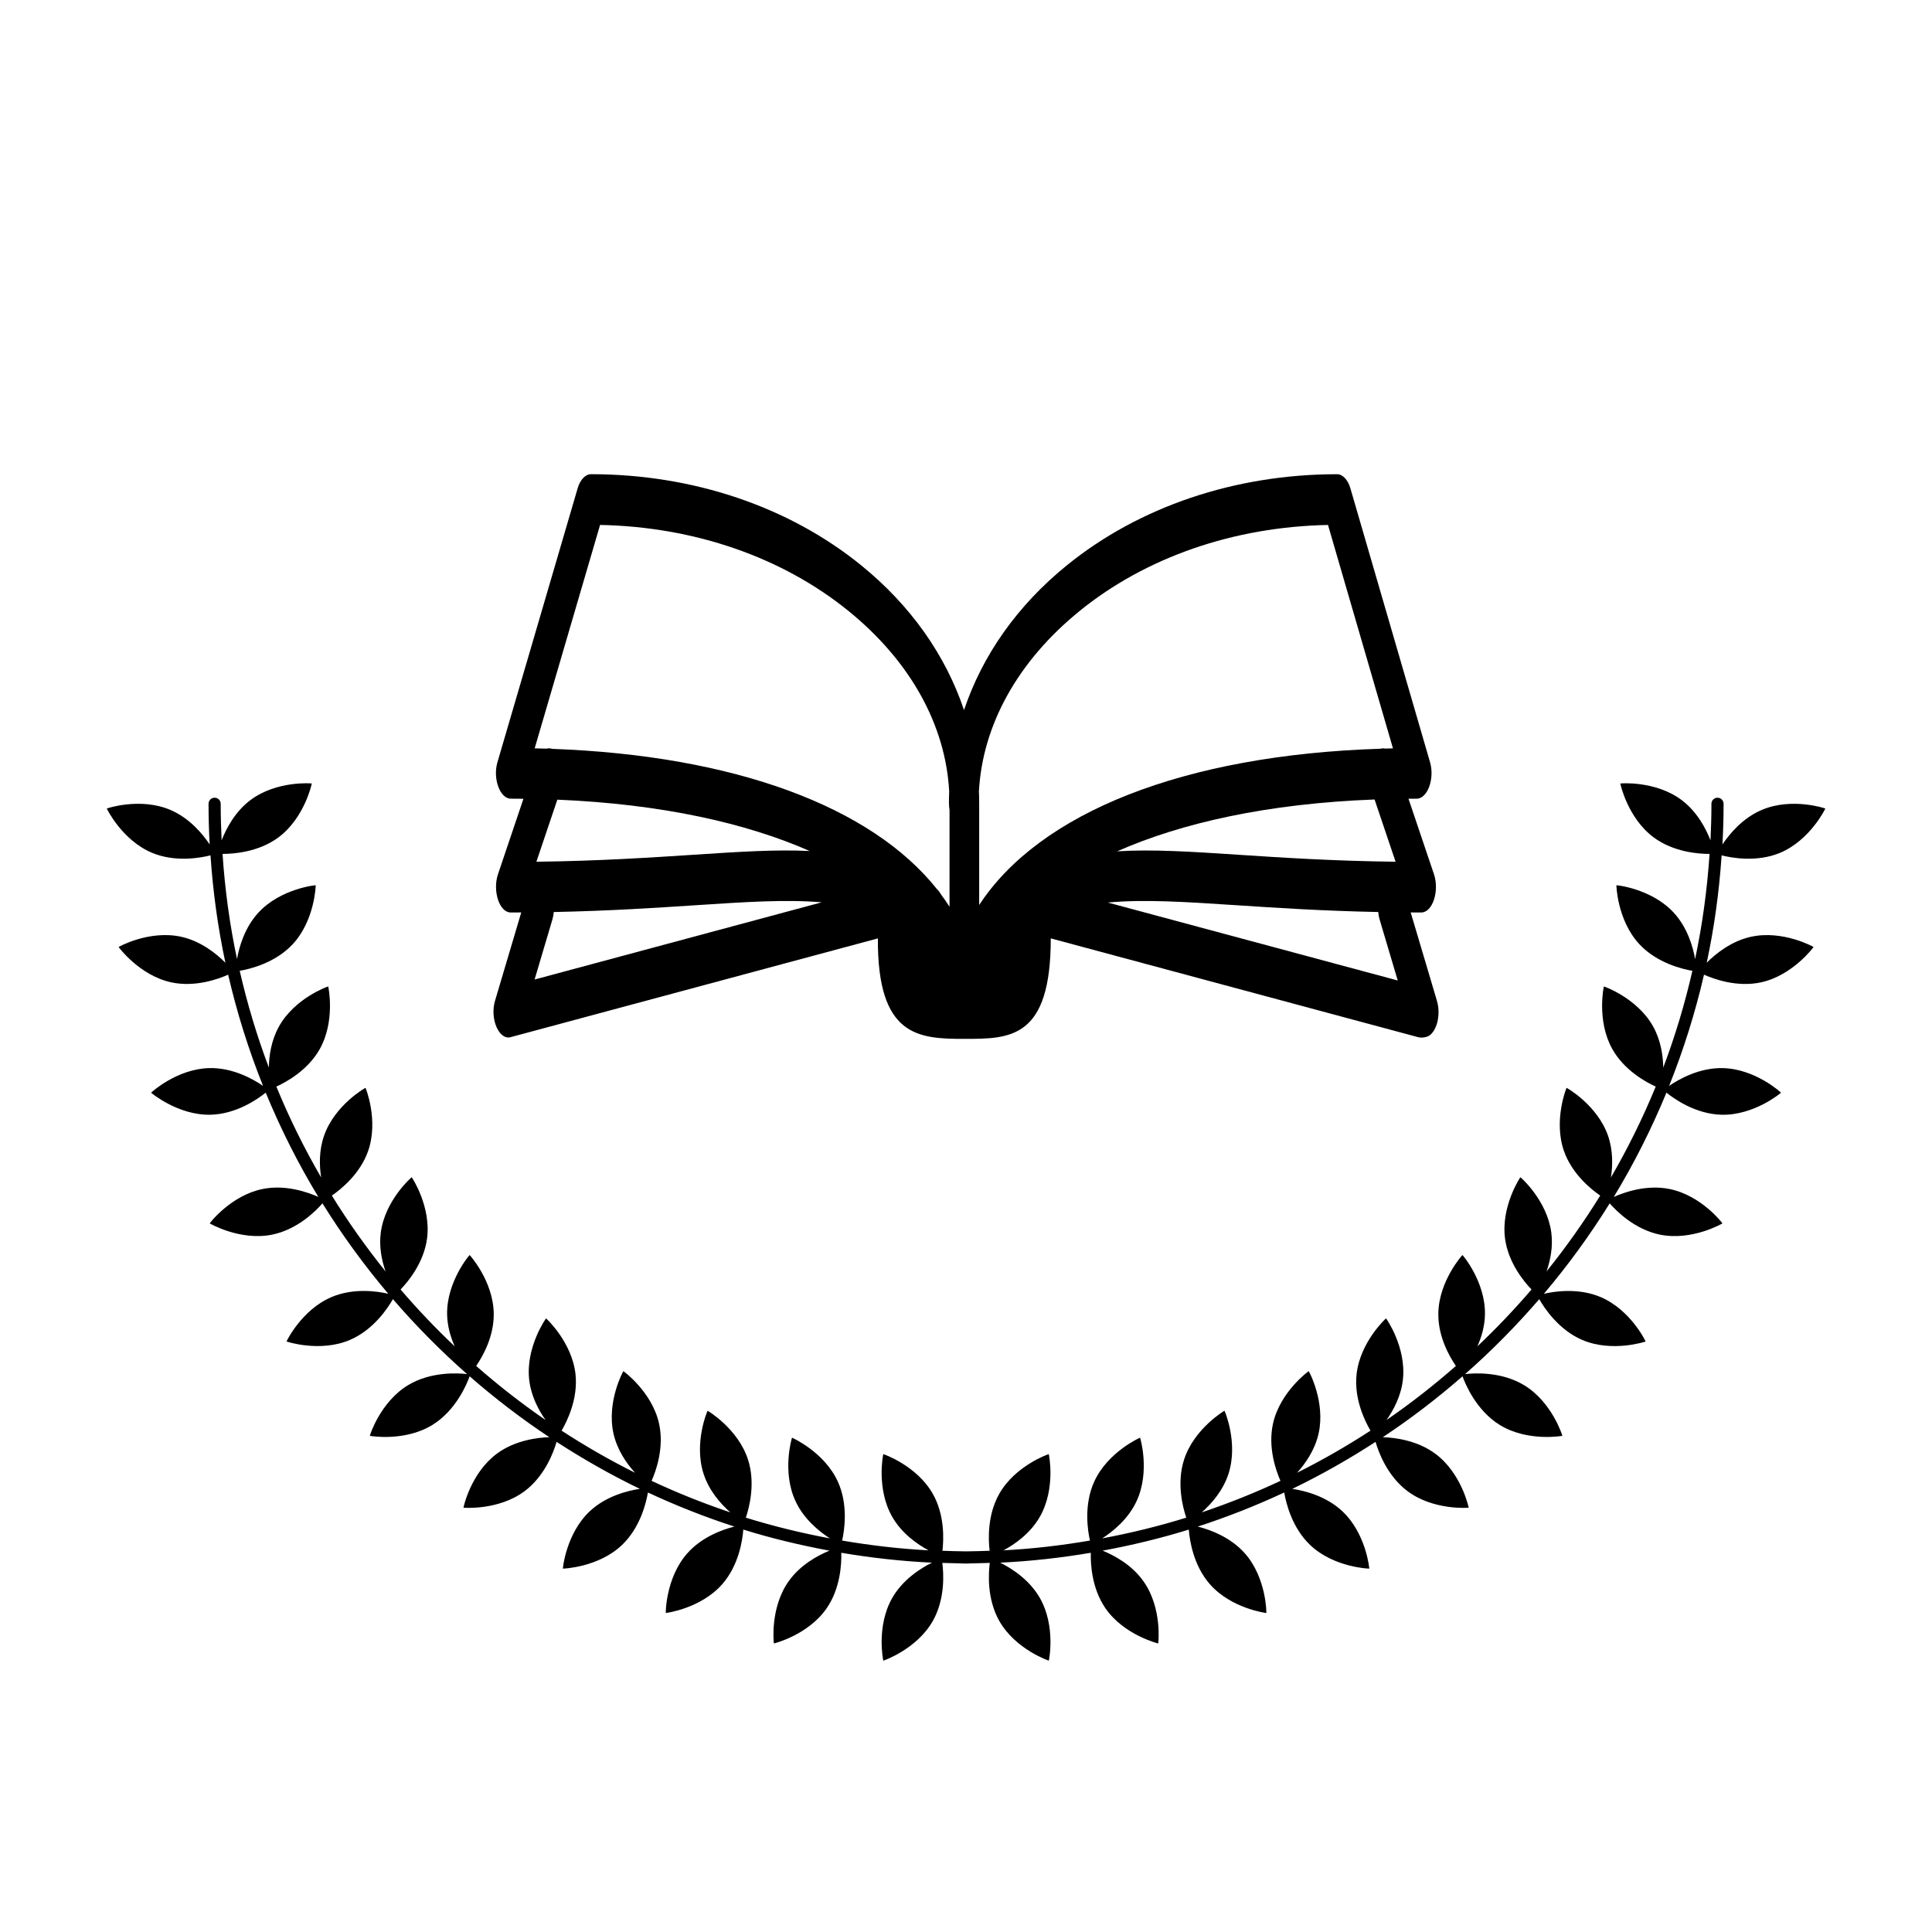 <?xml version="1.0" encoding="UTF-8"?>
<!-- Uploaded to: SVG Repo, www.svgrepo.com, Generator: SVG Repo Mixer Tools -->
<svg fill="#000000" width="800px" height="800px" version="1.1" viewBox="144 144 512 512" xmlns="http://www.w3.org/2000/svg">
 <g>
  <path d="m608.05 392.25c-5.266 1.152-9.402 4.523-11.75 6.883 1.98-9.262 3.297-18.766 3.949-28.453 2.715 0.684 9.352 1.891 15.496-0.676 7.945-3.332 11.996-11.695 11.988-11.727-0.023-0.059-8.824-3.008-16.762 0.324-5.152 2.156-8.668 6.438-10.5 9.184 0.191-3.57 0.297-7.156 0.297-10.773 0-0.887-0.723-1.609-1.613-1.609s-1.609 0.723-1.609 1.609c0 3.25-0.09 6.481-0.246 9.699-1.211-3.125-3.555-7.637-7.699-10.727-6.914-5.141-16.172-4.394-16.199-4.344-0.023 0.016 1.91 9.113 8.812 14.258 5.32 3.961 12.023 4.406 14.84 4.398-0.633 9.48-1.91 18.793-3.832 27.867-0.574-3.281-2.047-8.41-5.715-12.355-5.863-6.309-15.102-7.254-15.141-7.207-0.023 0.016 0.223 9.312 6.082 15.617 4.664 5.016 11.445 6.613 14.055 7.059-2.012 8.781-4.586 17.344-7.723 25.641-0.059-3.188-0.641-7.254-2.707-10.938-4.227-7.508-12.988-10.59-13.027-10.555-0.031 0.012-1.965 9.102 2.246 16.605 3.137 5.578 8.781 8.695 11.492 9.93-3.418 8.328-7.391 16.363-11.867 24.082 0.48-3.133 0.586-7.16-0.777-11.078-2.848-8.133-10.934-12.695-10.984-12.668-0.031 0-3.527 8.617-0.688 16.742 2.121 6.062 7.168 10.125 9.609 11.805-4.328 7.004-9.09 13.707-14.23 20.102 0.996-2.883 1.777-6.508 1.262-10.336-1.145-8.531-8.137-14.641-8.191-14.625-0.031-0.004-5.199 7.727-4.062 16.262 0.852 6.359 4.953 11.344 7.016 13.484-4.519 5.273-9.309 10.305-14.352 15.07 1.09-2.441 1.973-5.367 2.012-8.539 0.117-8.609-5.91-15.668-5.965-15.664-0.031-0.008-6.269 6.883-6.394 15.492-0.086 6.07 2.875 11.301 4.656 13.902-5.84 5.121-11.969 9.918-18.387 14.328 1.871-2.644 3.883-6.406 4.352-10.773 0.918-8.559-4.426-16.156-4.484-16.156-0.027-0.012-6.883 6.273-7.805 14.828-0.703 6.519 2.234 12.438 3.691 14.918-6.254 4.074-12.746 7.801-19.461 11.16 2.195-2.426 4.715-5.981 5.703-10.367 1.883-8.402-2.559-16.555-2.617-16.562-0.023-0.016-7.559 5.449-9.449 13.848-1.43 6.367 0.793 12.574 1.965 15.223-6.754 3.172-13.719 5.953-20.859 8.355 2.488-2.195 5.606-5.668 7.078-10.195 2.664-8.188-1-16.715-1.055-16.734-0.023-0.016-8.031 4.723-10.695 12.906-2.043 6.269-0.352 12.727 0.566 15.422-7.254 2.262-14.703 4.07-22.281 5.496 2.812-1.805 6.93-5.098 9.148-9.941 3.59-7.82 0.938-16.723 0.887-16.742-0.023-0.016-8.527 3.762-12.117 11.582-2.859 6.223-1.742 13.098-1.16 15.676-7.5 1.285-15.133 2.184-22.895 2.59 2.949-1.594 7.09-4.453 9.625-8.898 4.269-7.481 2.402-16.578 2.352-16.602-0.023-0.016-8.824 3-13.09 10.477-3.238 5.672-2.922 12.27-2.578 15.137-2.082 0.074-4.164 0.145-6.258 0.156-2.094-0.012-4.176-0.082-6.25-0.156 0.344-2.867 0.66-9.461-2.578-15.137-4.269-7.481-13.07-10.492-13.09-10.477-0.051 0.023-1.91 9.125 2.352 16.602 2.535 4.445 6.68 7.305 9.625 8.898-7.762-0.406-15.391-1.305-22.891-2.59 0.582-2.578 1.699-9.457-1.16-15.676-3.594-7.82-12.098-11.602-12.117-11.582-0.051 0.02-2.707 8.922 0.887 16.742 2.223 4.844 6.34 8.137 9.152 9.941-7.582-1.426-15.031-3.234-22.281-5.496 0.914-2.695 2.606-9.148 0.562-15.422-2.664-8.188-10.672-12.922-10.695-12.906-0.055 0.016-3.719 8.547-1.059 16.734 1.473 4.531 4.586 8.004 7.078 10.195-7.141-2.402-14.105-5.184-20.859-8.355 1.172-2.648 3.394-8.852 1.965-15.223-1.891-8.398-9.422-13.863-9.449-13.848-0.055 0.008-4.5 8.16-2.613 16.562 0.988 4.387 3.504 7.941 5.699 10.367-6.715-3.359-13.203-7.086-19.461-11.16 1.457-2.481 4.394-8.398 3.695-14.918-0.922-8.555-7.781-14.84-7.805-14.828-0.055 0-5.402 7.594-4.484 16.156 0.469 4.367 2.481 8.125 4.348 10.773-6.414-4.41-12.547-9.207-18.387-14.328 1.781-2.606 4.742-7.832 4.656-13.902-0.125-8.609-6.367-15.5-6.394-15.492-0.059-0.008-6.082 7.055-5.965 15.664 0.043 3.168 0.926 6.094 2.012 8.539-5.039-4.769-9.828-9.801-14.344-15.07 2.055-2.141 6.164-7.125 7.012-13.484 1.137-8.531-4.031-16.266-4.062-16.262-0.055-0.016-7.051 6.094-8.191 14.625-0.512 3.828 0.262 7.453 1.262 10.336-5.141-6.394-9.902-13.098-14.234-20.102 2.441-1.68 7.488-5.742 9.609-11.805 2.844-8.125-0.656-16.746-0.684-16.746-0.051-0.027-8.137 4.539-10.984 12.668-1.375 3.918-1.262 7.949-0.777 11.078-4.477-7.719-8.453-15.754-11.867-24.082 2.711-1.234 8.355-4.352 11.492-9.93 4.215-7.504 2.273-16.598 2.246-16.605-0.043-0.039-8.801 3.047-13.023 10.555-2.066 3.68-2.652 7.746-2.707 10.938-3.141-8.297-5.711-16.859-7.723-25.641 2.606-0.445 9.395-2.039 14.055-7.059 5.856-6.305 6.106-15.602 6.082-15.617-0.035-0.043-9.273 0.898-15.137 7.207-3.668 3.949-5.137 9.074-5.715 12.355-1.926-9.074-3.203-18.387-3.832-27.867 2.82 0.012 9.52-0.438 14.84-4.398 6.902-5.144 8.832-14.242 8.809-14.258-0.027-0.051-9.281-0.797-16.191 4.344-4.148 3.09-6.492 7.602-7.703 10.727-0.152-3.215-0.246-6.449-0.246-9.699 0-0.887-0.723-1.609-1.609-1.609-0.895 0-1.613 0.723-1.613 1.609 0 3.617 0.105 7.203 0.297 10.773-1.832-2.746-5.348-7.023-10.5-9.184-7.934-3.332-16.738-0.383-16.762-0.324-0.008 0.031 4.043 8.398 11.988 11.727 6.144 2.566 12.785 1.363 15.496 0.676 0.652 9.688 1.969 19.188 3.949 28.453-2.352-2.359-6.484-5.734-11.75-6.883-8.41-1.836-16.531 2.656-16.543 2.723-0.004 0.023 5.496 7.516 13.91 9.355 6.297 1.367 12.422-0.824 15.113-2.027 2.34 10.137 5.441 19.977 9.246 29.469-2.519-1.73-7.957-4.852-14.211-4.711-8.605 0.188-15.445 6.461-15.445 6.523 0 0.031 7.109 6.023 15.719 5.836 6.949-0.156 12.664-4.254 14.645-5.856 3.961 9.602 8.613 18.848 13.953 27.641-2.832-1.27-8.676-3.32-14.727-2.113-8.438 1.688-14.082 9.055-14.066 9.117 0.008 0.031 8.055 4.691 16.496 3 6.789-1.363 11.691-6.359 13.383-8.301 5.227 8.418 11.059 16.418 17.434 23.953-2.965-0.676-9.227-1.586-15.016 0.875-7.926 3.359-11.961 11.723-11.934 11.777 0.012 0.027 8.832 2.965 16.762-0.398 6.309-2.68 10.125-8.531 11.426-10.82 6.086 7.059 12.648 13.691 19.648 19.855-2.426-0.281-9.664-0.703-15.684 2.969-7.352 4.484-10.117 13.348-10.082 13.391 0.016 0.031 9.172 1.641 16.523-2.844 6.359-3.879 9.258-11.047 9.926-12.926 6.672 5.824 13.719 11.227 21.121 16.137-3.176 0.102-9.141 0.816-13.953 4.406-6.898 5.148-8.832 14.23-8.793 14.277 0.016 0.023 9.285 0.777 16.184-4.371 5.391-4.023 7.719-10.441 8.484-13.07 7.074 4.582 14.422 8.77 22.066 12.449-3.16 0.473-8.949 1.875-13.285 5.953-6.266 5.902-7.152 15.148-7.109 15.184 0.023 0.023 9.312-0.281 15.586-6.184 4.918-4.629 6.492-11.309 6.945-13.988 7.406 3.457 15.051 6.481 22.91 9.031-3.133 0.793-8.637 2.738-12.504 7.125-5.691 6.461-5.707 15.75-5.668 15.781 0.023 0.02 9.246-1.152 14.938-7.609 4.426-5.023 5.394-11.738 5.606-14.5 7.43 2.312 15.062 4.144 22.832 5.586-3.082 1.258-7.824 3.793-10.922 8.258-4.906 7.078-3.848 16.301-3.801 16.332 0.023 0.016 9.051-2.211 13.957-9.289 3.668-5.293 3.981-11.789 3.902-14.738 7.863 1.328 15.871 2.238 24.016 2.621-2.945 1.465-7.719 4.445-10.527 9.367-4.266 7.481-2.402 16.578-2.352 16.602 0.023 0.016 8.824-3 13.09-10.48 3.356-5.879 2.894-12.734 2.543-15.426 1.836 0.062 3.684 0.113 5.531 0.145 0.059 0.004 0.113 0.031 0.172 0.031 0.195 0 0.391-0.012 0.586-0.016 0.199 0.004 0.398 0.016 0.594 0.016 0.059 0 0.113-0.027 0.172-0.031 1.852-0.031 3.691-0.078 5.531-0.145-0.359 2.691-0.812 9.547 2.539 15.426 4.269 7.481 13.07 10.492 13.09 10.48 0.051-0.023 1.91-9.125-2.356-16.602-2.809-4.922-7.582-7.906-10.523-9.367 8.145-0.383 16.152-1.293 24.016-2.621-0.078 2.949 0.234 9.445 3.902 14.738 4.906 7.078 13.934 9.305 13.953 9.289 0.051-0.031 1.109-9.254-3.797-16.332-3.094-4.465-7.84-7-10.922-8.258 7.773-1.441 15.406-3.277 22.832-5.586 0.215 2.762 1.184 9.477 5.606 14.5 5.691 6.457 14.922 7.629 14.941 7.609 0.043-0.035 0.023-9.32-5.664-15.781-3.871-4.391-9.371-6.332-12.504-7.125 7.859-2.551 15.504-5.574 22.91-9.031 0.453 2.68 2.027 9.355 6.945 13.988 6.269 5.902 15.562 6.211 15.59 6.184 0.039-0.039-0.844-9.281-7.113-15.184-4.336-4.082-10.125-5.481-13.285-5.953 7.644-3.68 14.992-7.871 22.066-12.449 0.766 2.633 3.09 9.047 8.484 13.07 6.902 5.152 16.172 4.394 16.188 4.371 0.035-0.043-1.898-9.129-8.797-14.273-4.812-3.59-10.781-4.309-13.953-4.41 7.406-4.906 14.449-10.316 21.129-16.137 0.668 1.879 3.566 9.043 9.926 12.93 7.352 4.484 16.508 2.867 16.523 2.844 0.039-0.043-2.734-8.91-10.082-13.391-6.019-3.672-13.258-3.254-15.684-2.969 7-6.16 13.559-12.797 19.648-19.855 1.305 2.289 5.117 8.141 11.426 10.82 7.926 3.363 16.75 0.426 16.758 0.398 0.031-0.051-4.004-8.418-11.93-11.777-5.793-2.457-12.055-1.551-15.02-0.875 6.371-7.535 12.207-15.535 17.43-23.953 1.691 1.938 6.598 6.938 13.387 8.301 8.441 1.691 16.492-2.969 16.496-3 0.012-0.059-5.625-7.434-14.07-9.117-6.051-1.207-11.895 0.844-14.727 2.113 5.34-8.797 9.992-18.039 13.957-27.641 1.984 1.602 7.695 5.699 14.645 5.856 8.609 0.188 15.719-5.805 15.719-5.836 0.004-0.059-6.836-6.34-15.445-6.523-6.25-0.141-11.695 2.981-14.211 4.711 3.805-9.492 6.906-19.336 9.246-29.469 2.695 1.199 8.824 3.394 15.113 2.027 8.418-1.84 13.922-9.332 13.914-9.355-0.016-0.066-8.141-4.562-16.551-2.723z"/>
  <path d="m279.31 418.86 97.336-26.176c-0.148 26.062 10.754 26.629 22.914 26.629 12.152 0 22.906 0 22.906-26.633l97.348 26.18c0.98 0.262 2.434 0.07 3.258-0.641 1.934-1.672 2.711-5.703 1.727-9.004l-6.949-23.41c0.922 0.004 1.844 0.012 2.789 0.012 3.008 0 4.836-5.644 3.406-10.047l-6.781-20.098c0.73-0.004 1.453-0.012 2.184-0.012 2.856 0 4.805-5.309 3.523-9.68l-21.109-72.59c-0.66-2.25-2.039-3.719-3.516-3.719-27.023 0-52.477 8.59-71.672 24.188-13.07 10.617-22.316 23.766-27.199 38.316-4.883-14.547-14.133-27.695-27.199-38.316-19.195-15.602-44.645-24.191-71.672-24.191-1.465 0-2.856 1.465-3.512 3.703l-21.254 72.59c-1.309 4.367 0.676 9.695 3.516 9.695 1.129 0 2.25 0.008 3.363 0.023l-6.777 20.09c-1.422 4.398 0.398 10.047 3.406 10.047 0.941 0 1.863-0.004 2.789-0.012l-6.949 23.41c-1.426 4.723 1.043 10.477 4.125 9.645zm158.28-35.676c9.602-0.898 20.406-0.188 34.375 0.73 10.285 0.676 22.582 1.484 37.285 1.781 0.059 0.688 0.18 1.375 0.375 2.027l4.789 16.117zm34.676-12.66c-12.566-0.824-22.879-1.5-32.211-0.914 17.035-7.523 39.848-12.668 68.223-13.738l5.566 16.496c-16.609-0.199-30.309-1.102-41.578-1.844zm-42.211-64.566c17.598-14.297 40.91-22.352 65.879-22.84l17.215 59.211c-0.711 0.016-1.414 0.035-2.121 0.051-0.391-0.09-0.793-0.082-1.195 0.039-52.23 1.664-90.352 16.965-106.34 41.414v-27.051c0-1.027-0.027-2.051-0.07-3.074 0.977-17.66 10.344-34.508 26.637-47.75zm-127.03-22.844c24.969 0.488 48.285 8.539 65.883 22.84 16.293 13.238 25.66 30.094 26.637 47.75-0.039 1.02-0.066 2.043-0.066 3.07 0 0.648 0.059 1.273 0.156 1.863v25.656c-0.73-1.137-1.504-2.254-2.324-3.352-0.289-0.52-0.625-0.965-1.008-1.312-17.312-21.797-53.473-35.402-101.98-37.176-0.492-0.176-0.996-0.191-1.48-0.051-1.043-0.035-2.094-0.059-3.152-0.082zm55.555 86.414c-8.973-0.445-18.891 0.211-30.852 0.996-11.266 0.738-24.965 1.641-41.578 1.844l5.551-16.449c27.738 1.164 50.102 6.234 66.879 13.609zm-68.203 18.195c0.195-0.656 0.316-1.34 0.379-2.027 14.695-0.297 26.996-1.102 37.285-1.781 13.645-0.898 24.273-1.598 33.711-0.789l-76.078 20.457z"/>
 </g>
</svg>